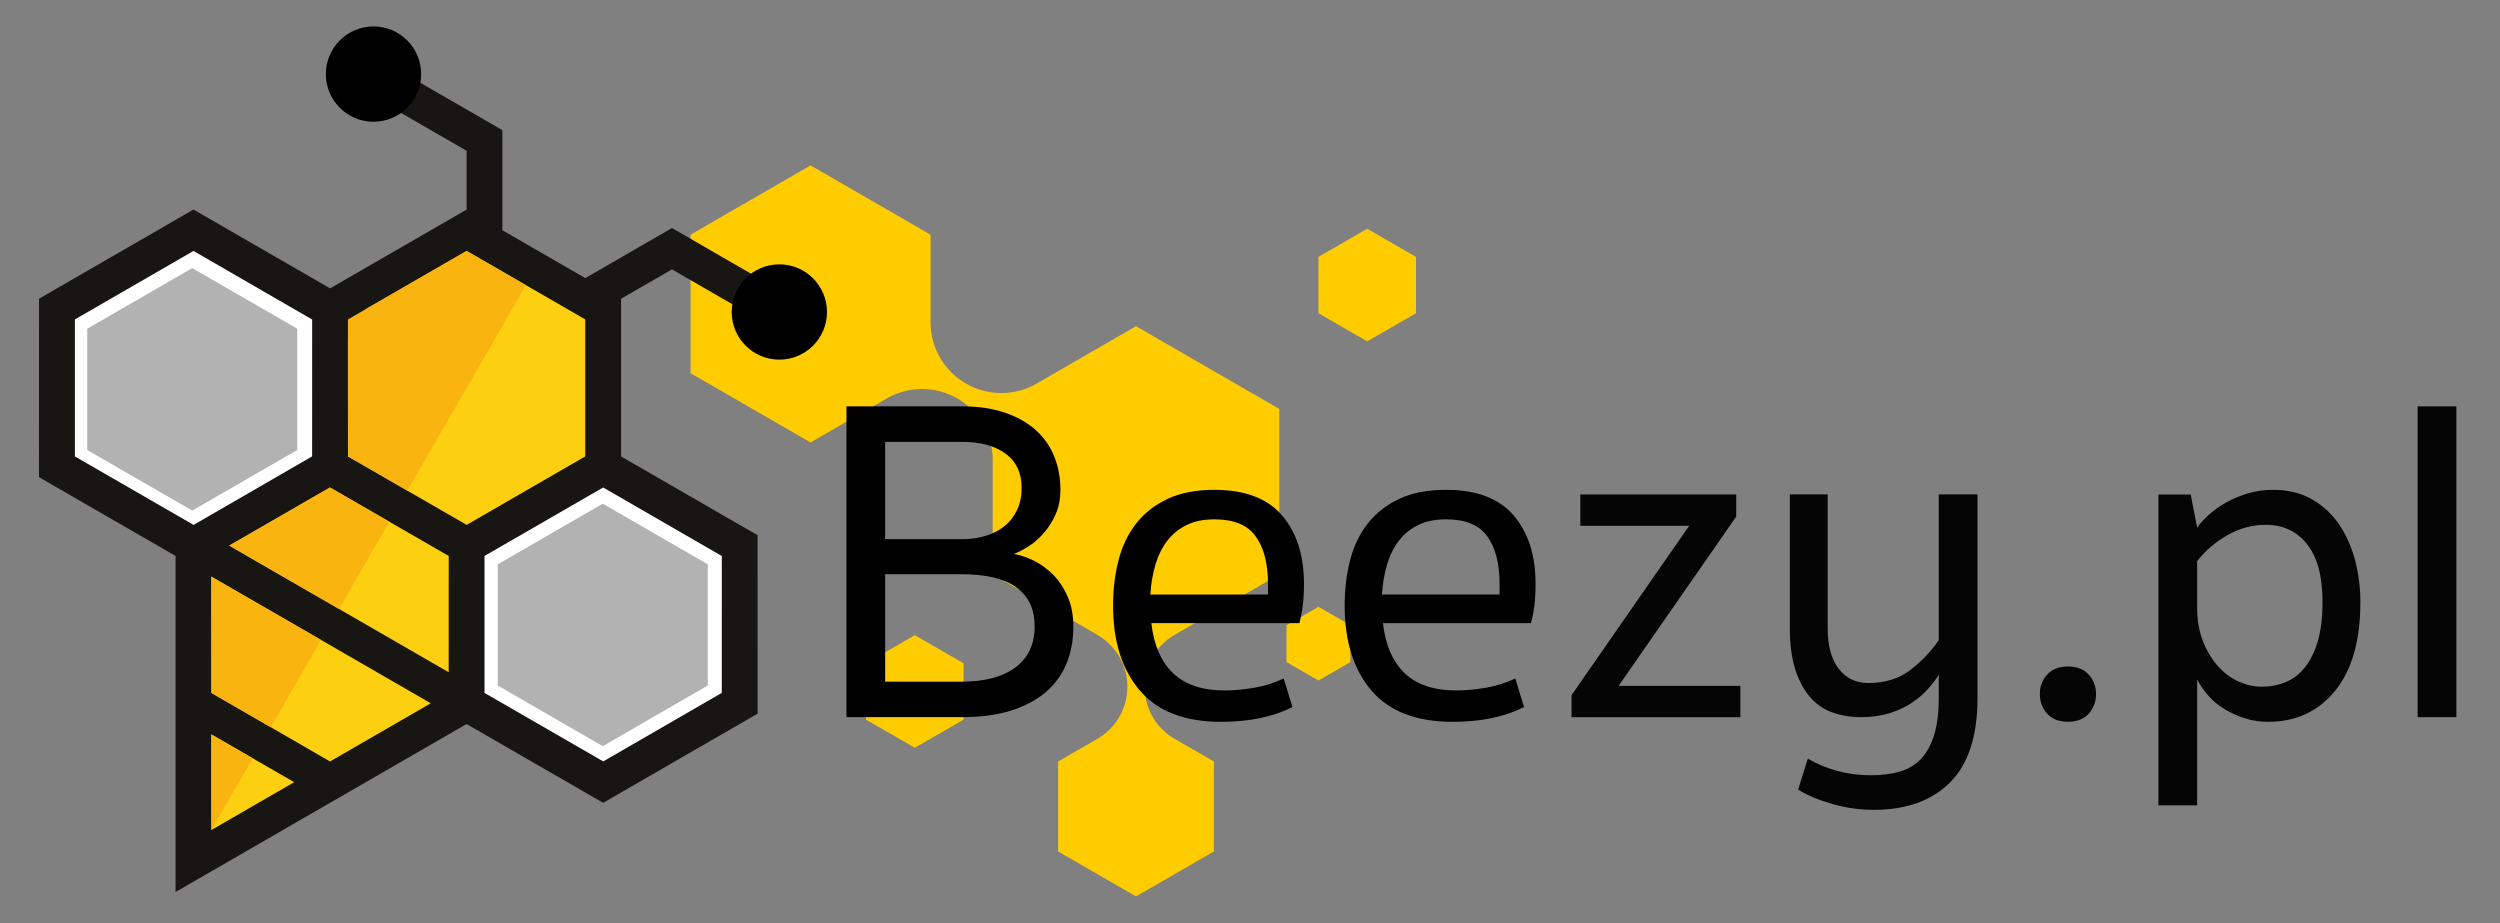 <?xml version="1.0" encoding="utf-8"?>
<!-- Generator: Adobe Illustrator 25.0.0, SVG Export Plug-In . SVG Version: 6.00 Build 0)  -->
<svg version="1.1" id="Layer_1" xmlns:xodm="http://www.corel.com/coreldraw/odm/2003"
	 xmlns="http://www.w3.org/2000/svg" xmlns:xlink="http://www.w3.org/1999/xlink" x="0px" y="0px" viewBox="0 0 5702.9 2106.1"
	 style="enable-background:new 0 0 5702.9 2106.1;" xml:space="preserve">
<rect x="0" y="0" width="5702.9" height="2106.1" fill="#808080" stroke="none"/>
<style type="text/css">
	.st0{fill:#FFCC00;}
	.st1{fill:#181612;}
	.st2{fill:#FCCF10;}
	.st3{fill:#F9B410;}
	.st4{fill:#FFFFFF;}
	.st5{fill:#050505;}
	.st6{fill:#B2B2B2;}
</style>
<g id="XMLID_1_">
	<g id="XMLID_7_">
		<polygon id="XMLID_8_" class="st0" points="2198,1641.6 2086.8,1705.8 1975.5,1641.6 1975.5,1513.1 2086.8,1448.9 2198,1513.1 		
			"/>
	</g>
	<g id="XMLID_5_">
		<polygon id="XMLID_6_" class="st0" points="3230.1,714.5 3118.8,778.7 3007.6,714.5 3007.6,586 3118.8,521.8 3230.1,586 		"/>
	</g>
	<g id="XMLID_3_">
		<polygon id="XMLID_4_" class="st0" points="3080.5,1510.3 3007.6,1552.4 2934.7,1510.3 2934.7,1426.2 3007.6,1384.1 
			3080.5,1426.2 		"/>
	</g>
	<path id="XMLID_2_" class="st0" d="M2918.4,1310.4V932.9l-327-188.8L2364.8,875c-49.9,28.8-111.3,28.8-161.2,0l-0.3-0.2
		c-49.9-28.8-80.6-82-80.6-139.6V535.3l-273.7-158l-273.7,158v316l273.7,158l173.7-100.3c49.9-28.8,111.3-28.8,161.2,0h0
		c49.9,28.8,80.6,82,80.6,139.6v261.7l238.8,137.9c42.4,24.5,68.5,69.7,68.5,118.6v0c0,48.9-26.1,94.1-68.5,118.6l-89.6,51.7v205.2
		l177.7,102.6l177.7-102.6v-205.2l-89.6-51.7c-42.4-24.5-68.5-69.7-68.5-118.6v0c0-48.9,26.1-94.1,68.5-118.6L2918.4,1310.4z"/>
</g>
<g id="_2154198251776">
	<g>
		<polygon class="st1" points="753,657.8 1064.4,478.1 1064.4,344 859.6,225.8 900.5,155.1 1146,296.9 1146,525.2 1335.1,634.4 
			1532.9,520.2 1778.5,662 1737.6,732.7 1532.9,614.5 1416.8,681.5 1416.8,1041.3 1728.2,1220.9 1728.3,1627.9 1375.9,1831.4 
			1064.3,1651.6 400.5,2034.8 400.5,1268.2 88.9,1088.5 89,681.4 441.3,478 		"/>
		<path class="st2" d="M482.1,1675.3l0,218.1l189-109.1L482.1,1675.3L482.1,1675.3z M1335,728.6l-270.6-156.2L834.5,705.1
			l-40.8,70.7l0.1,265.3l135.3,78.1l135.4,78.1l270.5-156.2L1335,728.6L1335,728.6z M982.6,1604.3l-500.5-288.9l0.1,265.2
			L752.8,1737L982.6,1604.3L982.6,1604.3z M523,1244.6l500.5,288.9l0.1-265.2L752.7,1112L523,1244.6L523,1244.6z"/>
		<path class="st3" d="M482.1,1675.3l0,218.1l94.5-163.6L482.1,1675.3L482.1,1675.3z M1199.7,650.5l-270.6,468.7l-135.3-78.1
			l-0.1-312.4l270.7-156.3L1199.7,650.5L1199.7,650.5z M888.1,1190.2l-114.8,198.9L523,1244.6L752.7,1112L888.1,1190.2L888.1,1190.2
			z M732.4,1459.9l-114.9,199l-135.3-78.2l-0.1-265.2L732.4,1459.9L732.4,1459.9z"/>
		<path class="st4" d="M712,1041.1l0.1-312.2L441.4,572.4L170.8,728.7v312.5l270.8,156.2L712,1041.1L712,1041.1z M1646.5,1580.6
			l0.1-312.2L1375.9,1112l-270.6,156.2v312.5l270.8,156.2L1646.5,1580.6L1646.5,1580.6z"/>
	</g>
</g>
<g>
	<path d="M2312.7,1263.6c16.1,2.8,32.3,8.4,48.4,16.8c16.1,8.4,30.7,19.5,43.7,33.1c13,13.7,23.5,30.2,31.6,49.5
		s12.1,41.5,12.1,66.8c0,30.2-5.1,57.9-15.3,83.1s-25.8,47-46.8,65.2c-21,18.2-47.5,32.4-79.4,42.6s-69.2,15.2-112,15.2h-264.1v-709
		h263c37.2,0,69.8,4.7,97.8,14.2c28,9.5,51.5,22.6,70.5,39.5c18.9,16.8,33.1,37,42.6,60.5c9.5,23.5,14.2,48.9,14.2,76.2
		c0,20.3-3.5,38.6-10.5,54.7c-7,16.1-15.8,30.3-26.3,42.6c-10.5,12.3-21.9,22.5-34.2,30.5
		C2335.7,1253.2,2323.9,1259.4,2312.7,1263.6z M2194.9,1229.9c18.9,0,36.6-2.5,53.1-7.4s30.9-12.3,43.1-22.1
		c12.3-9.8,21.9-22.1,28.9-36.8c7-14.7,10.5-31.6,10.5-50.5c0-34.4-12.3-60.5-36.8-78.4c-24.5-17.9-57.9-26.8-99.9-26.8h-174.6v222
		H2194.9z M2193.8,1555c52.6,0,93.5-10.9,122.6-32.6c29.1-21.8,43.7-52.6,43.7-92.6c0-22.4-4-41.2-12.1-56.3s-19.5-27.4-34.2-36.8
		c-14.7-9.5-32.3-16.3-52.6-20.5c-20.3-4.2-43.1-6.3-68.4-6.3h-173.6V1555H2193.8z"/>
	<path d="M2626.4,1421.4c5.6,49.8,22.1,87.8,49.4,114.1c27.3,26.3,66.6,39.5,117.8,39.5c21.7,0,44.5-2.1,68.4-6.3
		c23.8-4.2,45.9-11.2,66.3-21l20,65.2c-44.2,22.4-98.5,33.7-163,33.7c-82.8,0-144.5-23.8-185.2-71.5c-40.7-47.7-61-112.2-61-193.6
		c0-37.2,4.2-71.9,12.6-104.2c8.4-32.2,21.9-60.1,40.5-83.6c18.6-23.5,42.4-42.1,71.5-55.8c29.1-13.7,64.7-20.5,106.8-20.5
		c69.4,0,120.8,19.5,154.1,58.4c33.3,38.9,50,91,50,156.2c0,18.2-0.9,34.4-2.6,48.4s-4.4,27.7-7.9,41H2626.4z M2770.5,1184.7
		c-25.2,0-46.6,4.4-64.2,13.2c-17.5,8.8-32.1,20.7-43.7,35.8c-11.6,15.1-20.5,33.2-26.8,54.2s-10.2,43.8-11.6,68.4h268.3v-24.2
		c0-46.3-9.3-82.4-27.9-108.3C2846.1,1197.6,2814.7,1184.7,2770.5,1184.7z"/>
	<path d="M3154.7,1421.4c5.6,49.8,22.1,87.8,49.4,114.1c27.3,26.3,66.6,39.5,117.8,39.5c21.7,0,44.5-2.1,68.4-6.3
		c23.8-4.2,45.9-11.2,66.3-21l20,65.2c-44.2,22.4-98.5,33.7-163,33.7c-82.8,0-144.5-23.8-185.2-71.5c-40.7-47.7-61-112.2-61-193.6
		c0-37.2,4.2-71.9,12.6-104.2c8.4-32.2,21.9-60.1,40.5-83.6c18.6-23.5,42.4-42.1,71.5-55.8c29.1-13.7,64.7-20.5,106.8-20.5
		c69.4,0,120.8,19.5,154.1,58.4c33.3,38.9,50,91,50,156.2c0,18.2-0.9,34.4-2.6,48.4s-4.4,27.7-7.9,41H3154.7z M3298.8,1184.7
		c-25.2,0-46.6,4.4-64.2,13.2c-17.5,8.8-32.1,20.7-43.7,35.8c-11.6,15.1-20.5,33.2-26.8,54.2s-10.2,43.8-11.6,68.4h268.3v-24.2
		c0-46.3-9.3-82.4-27.9-108.3C3374.3,1197.6,3343,1184.7,3298.8,1184.7z"/>
	<path class="st5" d="M3585.1,1585.5l268.2-386.1h-248.3v-71.5h355.6v50.5l-268.3,386.1h277.7v71.5h-385V1585.5z"/>
	<path class="st5" d="M4422.6,1539.2c-6.3,10.5-14.7,21.6-25.2,33.1c-10.5,11.6-23,22.1-37.3,31.6s-31,17.2-50,23.1
		s-40.3,8.9-64.2,8.9c-24.6,0-46.8-3.7-66.8-11c-20-7.4-37-19.3-51-35.8c-14-16.5-25.1-37.5-33.1-63.1s-12.1-56.3-12.1-92.1v-306.1
		h86.3V1434c0,39.3,8.4,69.8,25.2,91.5c16.8,21.8,39.3,32.6,67.3,32.6c37.9,0,69.8-9.8,95.7-29.5s47.7-42.4,65.2-68.4v-332.4h88.4
		v465c0,86.2-20.9,150.2-62.6,192c-41.7,41.7-99.8,62.6-174.1,62.6c-32.3,0-64.2-4.6-95.7-13.7c-31.6-9.1-57.2-20-76.8-32.6
		l22.1-70.5c20.3,11.9,42.6,21.2,66.8,27.9c24.2,6.6,50,10,77.3,10c24.5,0,46.5-2.8,65.7-8.4c19.3-5.6,35.4-15.3,48.4-28.9
		c13-13.7,23-31.9,30-54.7c7-22.8,10.5-51,10.5-84.7V1539.2z"/>
	<path class="st5" d="M4653.2,1583.4c0-17.5,5.6-32.4,16.8-44.7c11.2-12.3,27-18.4,47.3-18.4c20.3,0,36.1,6.1,47.3,18.4
		c11.2,12.3,16.8,27.2,16.8,44.7s-5.6,32.4-16.8,44.7s-27,18.4-47.3,18.4c-20.3,0-36.1-6.1-47.3-18.4S4653.2,1600.9,4653.2,1583.4z"
		/>
	<path class="st5" d="M4997.3,1127.9l14.7,75.7c6.3-9.1,15.1-18.7,26.3-28.9s24.2-19.5,38.9-27.9s31.2-15.4,49.4-21
		c18.2-5.6,37.9-8.4,58.9-8.4c34.4,0,64.2,7.4,89.4,22.1c25.2,14.7,45.9,34.2,62.1,58.4c16.1,24.2,28,51.6,35.8,82.1
		s11.6,61.5,11.6,93.1c0,88.4-19.3,156-57.9,203c-38.6,47-89.4,70.5-152.5,70.5c-18.2,0-35.8-2.6-52.6-7.9
		c-16.8-5.2-32.4-12.3-46.8-21s-26.8-19.1-37.3-31c-10.5-11.9-18.9-24.2-25.2-36.8v287.2h-88.4v-709H4997.3z M5012,1386.6
		c0,27.4,4.2,52.1,12.6,74.2c8.4,22.1,19.5,41,33.1,56.8c13.7,15.8,29.5,27.9,47.3,36.3c17.9,8.4,36.3,12.6,55.2,12.6
		c18.2,0,35.8-3.3,52.6-10c16.8-6.7,31.5-17.7,44.2-33.1c12.6-15.4,22.6-35.4,30-60c7.4-24.5,11-54.7,11-90.5
		c0-58.2-11.8-102-35.2-131.5c-23.5-29.5-54.9-44.2-94.1-44.2c-30.9,0-60.1,7.9-87.8,23.7s-50.7,35.6-68.9,59.4V1386.6z"/>
	<path class="st5" d="M5603.4,1636H5515v-709h88.4V1636z"/>
</g>
<circle cx="852" cy="169" r="108.7"/>
<circle cx="1777.8" cy="711.7" r="108.7"/>
<polygon class="st6" points="678.1,749.9 438.5,611.6 199,749.9 199,1026.5 438.5,1164.7 678.1,1026.5 "/>
<polygon class="st6" points="1614.5,1287.3 1375,1149 1135.4,1287.3 1135.4,1563.8 1375,1702.1 1614.5,1563.8 "/>
</svg>
